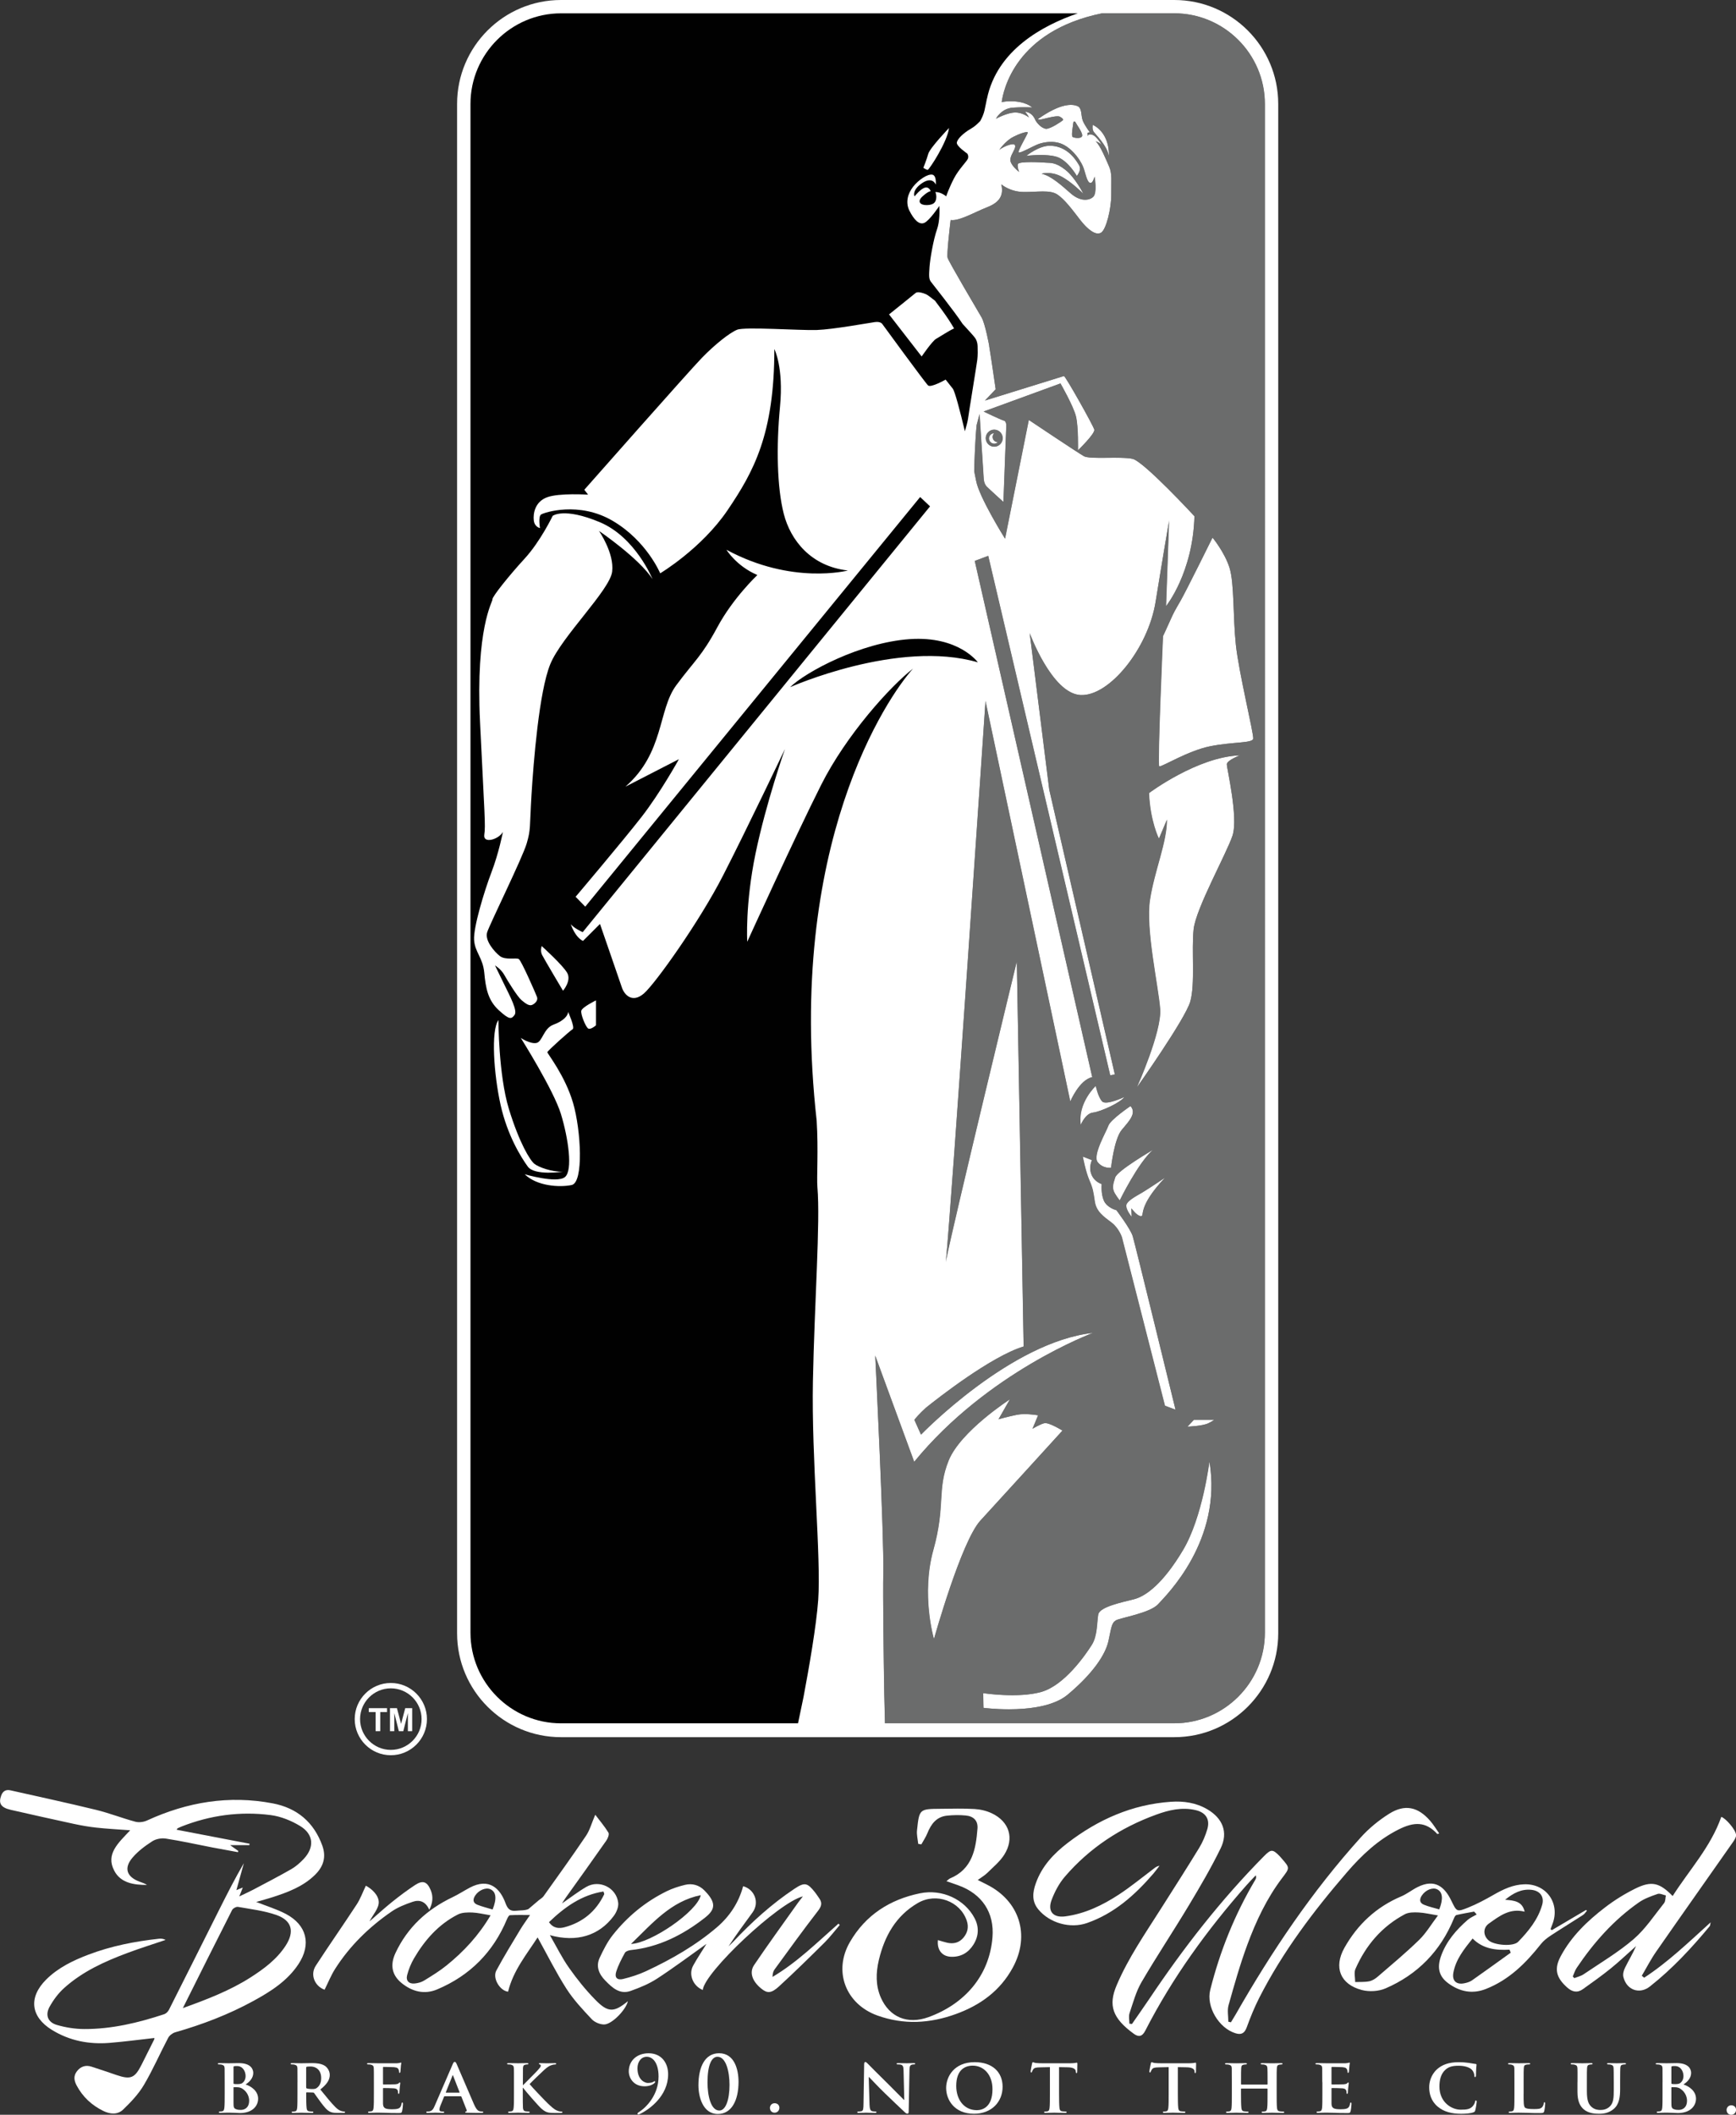 <svg viewBox="0 0 531.64 647.46" xmlns="http://www.w3.org/2000/svg" data-name="Layer 2" id="Layer_2">
  <rect x="0" y="0" width="531.64" height="647.46" fill="#333333" stroke="none"/>
  <defs>
    <style>
      .cls-1 {
        fill-rule: evenodd;
      }

      .cls-1, .cls-2, .cls-3, .cls-4 {
        stroke-width: 0px;
      }

      .cls-1, .cls-3 {
        fill: #fff;
      }

      .cls-2 {
        fill: #6b6c6c;
      }

      .cls-4 {
        fill: #010101;
      }
    </style>
  </defs>
  <g data-name="Layer 1" id="Layer_1-2">
    <g>
      <g>
        <path d="M78.46,582.31c3.15,1.25,6.24,2.18,9.05,3.65,6.47,3.4,7.9,9.34,3.87,15.42-3.42,5.15-8.51,8.36-13.78,11.24-7.59,4.15-15.63,7.22-23.95,9.6-.82.24-1.75.95-2.15,1.7-2.53,4.79-4.68,9.78-7.43,14.42-1.66,2.81-4.02,5.28-6.39,7.56-1.66,1.59-3.96,1.42-6.03.4-3.56-1.74-6.33-4.31-8.2-7.84-.8-1.52-.99-2.95.16-4.38,1.16-1.45,2.66-1.9,4.39-1.35,2.58.81,5.13,1.72,7.7,2.58,4.31,1.46,5.57.94,7.62-3.11,1.32-2.61,2.62-5.22,3.92-7.83.06-.12.03-.27.03-.41-4.58.51-9.15,1.13-13.74,1.5-6.26.5-12.22-.64-17.63-3.97-6.53-4.02-7.22-9.97-1.78-15.4,3.66-3.65,8.21-5.84,12.97-7.65,6.97-2.65,14.22-4.06,21.6-4.87.65-.07,1.32,0,2.03.36-3.88,1.32-7.79,2.54-11.62,3.97-7.04,2.62-13.87,5.71-19.51,10.81-1.76,1.59-3.25,3.61-4.4,5.68-1.41,2.54-.56,4.77,2.24,5.58,2.69.79,5.58,1.24,8.38,1.25,8.41.03,16.52-1.92,24.47-4.54.58-.19,1.17-.79,1.46-1.36,5.27-10.42,10.48-20.87,15.72-31.3,2.3-4.57,4.62-9.12,7.22-13.58-.74,2.66-1.48,5.33-2.29,8.25.77-.32,1.27-.52,1.97-.8-.34.84-.62,1.54-1.09,2.73,1.67-.8,2.99-1.39,4.26-2.06,3.9-2.06,7.82-4.09,11.65-6.28,1.4-.8,2.67-1.92,3.79-3.1,3.36-3.53,3.13-7.56-1.03-10.1-2.72-1.66-5.95-2.97-9.09-3.37-9.33-1.19-18.47.05-27.26,3.51-.4.16-.79.33-1.17.52-.11.05-.16.22-.33.46,7.49,1.44,14.91,2.86,22.34,4.29-.02.14-.04.28-.06.42h-5.91c1.11.79,1.82,1.29,2.53,1.8-.04.12-.09.24-.13.36-2.61-.48-5.22-.94-7.82-1.44-4.75-.92-9.49-1.98-14.27-2.72-1.33-.21-3.04.11-4.15.83-2.19,1.41-4.37,3.03-6.04,5-2.74,3.21-1.8,5.91,2.2,7.38.76.28,1.54.52,2.24.98-4,.02-8.08-.57-10.05-4.38-2.65-5.1,1.24-8.45,4.9-12.35-3.88-.29-7.16-.46-10.42-.82-2.33-.25-4.65-.67-6.93-1.16-6.4-1.38-12.79-2.82-19.18-4.27-3.07-.69-3.88-1.98-2.97-4.41.52-1.39,1.48-1.87,2.84-1.57,8.75,1.97,17.52,3.86,26.23,5.98,4.05.99,7.96,2.54,11.98,3.62,1.1.3,2.55.12,3.6-.37,12.32-5.66,25.14-7.8,38.52-5.24,7.37,1.41,12.57,5.72,15.17,12.96,1.27,3.54.29,6.44-2.26,8.94-3.62,3.55-8.23,5.28-12.92,6.8-1.66.54-3.35.98-5.05,1.47ZM56,614.81c7.51-2.71,14.39-5.36,20.66-9.35,4.16-2.66,8.11-5.58,10.84-9.8,2.75-4.26,1.92-7.66-2.81-9.34-3.76-1.33-7.83-1.79-11.79-2.5-.55-.1-1.56.45-1.82.96-4.99,9.81-9.9,19.67-15.08,30.03Z" class="cls-1"></path>
        <path d="M346.64,619.7c1.77-2.57,3.58-5.11,5.32-7.7,10.45-15.6,21.94-30.37,35.16-43.74,2.13-2.15,2.63-2.16,4.79.05.2.21.37.43.56.64,2.6,2.97,2.54,2.92.16,6.06-4.69,6.19-7.97,13.17-10.64,20.39-2.24,6.05-4,12.3-5.75,18.52-.44,1.57-.07,3.37-.07,5.06.27.06.54.11.8.17.49-.81.99-1.6,1.46-2.42,11.02-19.29,23.37-37.64,38.28-54.16,2.49-2.77,5.49-5.23,8.64-7.22,4.85-3.07,8.87-2.21,12.66,2.15,1.01,1.16,1.8,2.51,2.74,3.83-.38.12-.54.21-.57.18-3.58-3.89-7.15-3.75-11.83-1.41-6.28,3.14-11.33,7.88-15.86,13.14-10.26,11.89-19.7,24.38-26.86,38.44-1.48,2.91-2.71,5.96-3.83,9.03-.66,1.82-1.66,2.34-3.4,1.81-5.14-1.55-9.06-8.16-7.77-13.28,2.98-11.88,7.52-23.13,13.78-33.68.21-.34.38-.71.17-1.41-.98,1.04-1.99,2.06-2.93,3.13-12,13.62-22.61,28.23-30.91,44.43-.95,1.85-2.03,2.04-3.53.95-6.57-4.79-7.85-8.72-5.24-14.85,3.56-8.38,8.73-15.81,13.57-23.45,3.93-6.19,7.89-12.36,11.71-18.62,1.06-1.74,1.89-3.7,2.47-5.66.92-3.07-.45-5.15-3.53-5.88-4.21-1-8.25-.03-12.14,1.39-10.9,3.97-20.38,10.17-27.96,19-1.76,2.05-3.11,4.62-4.06,7.16-1.28,3.43.51,5.46,4.17,4.98,6.06-.8,11.46-3.42,16.49-6.71,3.68-2.42,7.1-5.24,10.62-7.89.49-.37.95-.78,1.78-.88-.62.8-1.22,1.61-1.87,2.38-5.65,6.55-11.97,12.21-20.32,15.13-5.16,1.8-11.43.03-14.91-4.16-2.11-2.54-1.75-5.3-.75-8.08,1.84-5.16,5.44-8.99,9.67-12.24,9.35-7.18,19.77-11.82,31.66-12.64,3.89-.27,7.68.27,11.13,2.28,4.73,2.75,6.51,7.07,4.12,11.96-2.89,5.93-6.25,11.65-9.65,17.32-4.76,7.94-9.9,15.65-14.57,23.63-1.7,2.9-2.59,6.29-3.68,9.52-.33.97-.05,2.14-.05,3.22.26.04.52.08.78.11Z" class="cls-1"></path>
        <path d="M182.29,555.61c1.34,1.77,2.85,3.53,4.04,5.48.31.5-.18,1.76-.65,2.43-4.08,5.84-8.24,11.62-12.38,17.42-.36.5-.68,1.02-1.21,1.83,2.7-1.85,4.98-3.63,7.46-5.07,4.01-2.33,9.25.24,9.77,4.87.15,1.3-.55,2.95-1.38,4.05-4.51,6.03-11.31,8.12-19.54,5.86,2.08,3.61,3.73,6.98,5.87,10.01,2.41,3.42,5.06,6.72,7.98,9.71,3.96,4.06,5.76,3.99,10.03.5-.53,2.57-4.9,7.13-7.29,7.12-1.28,0-2.91-.69-3.78-1.62-2.76-2.95-5.58-5.94-7.74-9.32-3.21-5.02-5.87-10.38-8.83-15.72-3.34,5.19-7.48,10.15-9.04,16.62-2.45-.23-4.87-4.1-3.6-6.47,2.28-4.26,4.83-8.38,7.32-12.53.88-1.47,1.9-2.84,3-4.47-2.15,0-4.16-.06-6.15.06-.33.02-.71.74-.91,1.21-4.2,10.09-11.36,17.29-21.39,21.51-3.86,1.62-7.57.71-10.82-1.9-2.94-2.36-3.7-5.45-1.95-9.22,3.67-7.87,9.7-13.4,17.48-17.11,1.78-.85,3.45-1.94,5.2-2.88,6.06-3.26,9.42.31,11.02,4.67.65,1.76,1.38,2.57,3.28,2.35,1.33-.15,2.69-.03,3.75-.52,1.07-.9,2.12-1.81,3.19-2.71.48-.4,1.08-.71,1.43-1.2,4.38-6.15,8.8-12.27,13.02-18.53,1.18-1.75,1.74-3.92,2.82-6.43ZM150.23,586.4c-2.1-.34-3.85-.79-5.6-.86-1.48-.05-3.17-.03-4.43.62-5.89,3-10.11,7.79-13.41,13.42-.92,1.57-1.63,3.33-2.1,5.1-.47,1.75.55,2.79,2.35,2.59.97-.11,2-.37,2.82-.88,2.36-1.45,4.75-2.91,6.89-4.64,5.29-4.27,9.87-9.2,13.48-15.34ZM168.12,588.49c1.35,1.98,3.17,1.99,4.78,1.56,5.56-1.49,9.65-4.87,12.14-10.11.05-.09-.07-.26-.23-.83-6.7,1.05-11.85,4.75-16.68,9.38ZM150.86,584.61c1.35-3.34,1.07-5.38-.66-6.18-1.41-.66-3.62.27-4.7,1.96-.75,1.17-.69,2.22.67,2.77,1.48.59,3.05.96,4.68,1.46Z" class="cls-1"></path>
        <path d="M287.22,593.99c.96.27,1.88.59,2.83.8,1.96.44,3.7.02,5.02-1.57,1.27-1.53,1.65-3.24.99-5.19-2.02-5.95-9.29-8.69-14.97-5.4-6.71,3.89-10.21,10.12-11.95,17.47-.92,3.89-1.01,7.82.63,11.54,2.61,5.87,8.06,8.31,14.62,5.92,10.85-3.96,18.58-12.47,19.55-24.41.62-7.59-3.2-13.26-10.33-15.88-1.17-.43-2.35-.83-3.77-1.32.54-.42.78-.7,1.08-.83,6.87-2.87,7.94-8.98,8.43-15.31.18-2.34-1.17-3.74-3.59-3.97-1.9-.18-3.85-.15-5.75.05-3.24.34-4.88,2.58-6.01,5.39-.48,1.19-1.22,2.27-1.84,3.4-.32-.05-.64-.1-.96-.15-.14-1.39-.52-2.8-.37-4.17.69-6.5.74-6.52,7.19-6.57,3.49-.03,6.99-.14,10.47.07,1.79.11,3.69.56,5.31,1.34,5.31,2.55,6.89,7.66,3.75,12.64-1.33,2.11-3.38,3.78-5.18,5.56-.79.78-1.78,1.34-2.94,2.19,1.09.55,1.89.95,2.69,1.35,10.08,4.99,13.44,15.49,8.08,25.4-3.85,7.14-9.95,11.56-17.44,14.28-7.96,2.89-15.91,3.37-24.03.47-9.73-3.48-13.63-13.56-8.45-22.5,4.8-8.29,12.23-13.02,21.42-14.92,6.86-1.42,13.74,1.88,16.75,7.59,1.44,2.73,1.3,5.5-.34,8.12-1.56,2.47-3.82,3.8-6.78,3.72-2.8-.07-4.42-2.07-4.1-5.1Z" class="cls-1"></path>
        <path d="M216.38,595.13c-5.02,3.56-9.96,7.27-15.13,10.64-2.47,1.61-5.29,2.77-8.09,3.77-3.37,1.2-5.67-.97-7.81-3.17-1.94-1.99-2.94-4.34-1.69-6.99,1.14-2.43,2.37-4.9,4.03-6.98,4.48-5.65,9.97-10.17,16.46-13.36,1.77-.87,3.7-1.49,5.62-1.96,2.21-.54,4.33.06,5.92,1.67,3.81,3.85,3.39,5.9.09,8.47-6.69,5.21-14.04,8.93-22.61,9.83-.64.07-1.54.36-1.8.84-1.02,1.86-2.02,3.77-2.66,5.78-.57,1.78.29,2.67,2.13,2.22,2.4-.59,4.81-1.36,7.04-2.4,7.77-3.63,15.21-7.89,21.72-13.47,3.81-3.27,6.64-7.49,7.98-12.53,3.52.95,5.08,5,2.89,8.02-2.49,3.43-5.04,6.82-7.37,10.41.52-.51,1.05-1,1.55-1.53,5.63-5.99,11.7-11.47,18.55-16.05,3.21-2.15,4.02-1.96,6.39,1.02.44.56.82,1.16,1.23,1.74,1.03,1.4.83,2.46-.3,3.92-4.57,5.9-8.94,11.96-13.34,17.99-.42.58-.58,1.34-.6,2.25,7.54-4.47,13.71-10.58,20.18-16.3.14.13.28.26.42.39-1.54,1.79-2.97,3.7-4.64,5.36-4.6,4.56-9.22,9.1-13.99,13.47-2.4,2.19-3.62,2.13-5.45.63-2.69-2.2-3.71-4.89-2.16-7.18,4.34-6.42,8.91-12.69,13.4-19.02.45-.63.94-1.22,1.54-2-7.35,1.77-30.17,23.24-30.66,28.65-2.97-1.19-4.45-4.73-2.95-7.45,1.26-2.29,2.74-4.47,4.09-6.67ZM214.6,580.23c-9.15,1.85-14.85,8.65-21.36,14.94,6.16-.23,20.37-9.99,21.36-14.94Z" class="cls-1"></path>
        <path d="M475.24,590.95c3.49-2.06,6.98-4.12,10.47-6.18.1.07.2.15.29.22-.4.44-.73,1-1.21,1.31-3.29,2.13-6.63,4.16-9.9,6.31-1.1.72-2.19,1.57-3,2.59-4.6,5.84-9.76,10.97-16.84,13.75-4.15,1.63-7.99.85-11.51-1.73-2.84-2.08-3.53-4.71-2.23-8.35,1.6-4.49,4.62-7.98,8.15-11.06.8-.7,1.84-1.12,2.77-1.67-.26-.3-.52-.59-.78-.88-1.82.34-3.64.64-5.43,1.06-.33.08-.62.65-.78,1.06-4.09,9.97-11.11,17.16-20.94,21.4-2.12.91-5.01,1.08-7.25.49-6.62-1.74-8.68-6.94-5.34-12.9,4.02-7.16,9.75-12.52,17.4-15.76,1.75-.74,3.28-1.98,4.99-2.84,5.33-2.69,8.31-.06,10.33,4.09,1.67,3.42,1.63,3.61,5.17,2.18,2.69-1.08,5.28-2.47,7.81-3.92,2.94-1.69,5.94-3.11,9.39-3.22,6.79-.21,11.08,5.88,8.62,12.21-.2.51-.39,1.01-.58,1.52.14.1.27.21.41.31ZM440.37,586.44c-2.42-.39-4.16-.83-5.91-.91-1.41-.07-3.05-.08-4.23.54-7.03,3.74-11.96,9.51-15.13,16.75-.5,1.13-.08,2.66-.08,4.01,1.42-.06,2.88.05,4.26-.22.93-.18,1.87-.76,2.61-1.4,4.29-3.7,8.66-7.33,12.71-11.28,2.15-2.09,3.71-4.77,5.77-7.49ZM466.91,585.29c-4.55-1.17-7.74,1.35-10.97,3.65-1.8,1.28-1.77,3.62-.1,5.11,1.68,1.51,7.57,2.04,9.11.44,3.16-3.27,6.07-6.82,7.34-11.33.7-2.5-.73-4.33-3.36-4.57-3.02-.29-5.46.98-8,3.05,2.77.21,5.27.44,5.98,3.65ZM462.66,597.83c-.13-.3-.26-.61-.39-.91-4.16.23-8.12-.22-11.29-3.41-2.63,3.25-5.13,6.36-5.89,10.44-.46,2.45.86,3.74,3.28,3.27.83-.16,1.71-.41,2.39-.88,4-2.79,7.94-5.67,11.91-8.51ZM440.76,584.6c1.3-3.26,1.02-5.32-.61-6.14-1.43-.72-3.62.19-4.74,1.91-.79,1.2-.67,2.25.66,2.79,1.49.61,3.08.95,4.7,1.43Z" class="cls-1"></path>
        <path d="M503.51,605.51c7.28-4.75,13.55-10.78,20.37-16.97-.18.76-.16,1.04-.3,1.2-5.56,6.7-11.46,13.06-18.32,18.46-3.19,2.51-7.15,1.07-8.11-2.93-.21-.86.09-2,.51-2.83,1.09-2.2,2.36-4.31,3.38-6.62-2.57,2.28-5.06,4.66-7.72,6.82-2.76,2.24-5.67,4.29-8.56,6.36-1.7,1.22-3.27.88-4.82-.5-3.39-3.02-4.08-5.69-1.94-9.65,3.27-6.08,8.17-10.76,13.56-14.89,2.86-2.19,5.99-4.13,9.22-5.73,4.98-2.46,7.44-1.86,11.46,2.27,5.1-8.01,11.66-15.02,14.89-24.23,1.22.29,4.58,4.02,4.53,5.64-.02.7-.51,1.44-.94,2.06-7.84,11.19-15.74,22.35-23.54,33.57-1.63,2.34-2.93,4.9-4.39,7.36.25.21.49.42.74.62ZM481.66,605.13c.16.17.31.33.46.5.95-.38,2.01-.61,2.84-1.17,5.17-3.51,10.62-6.72,15.33-10.77,3.61-3.1,6.31-7.26,9.32-11.02.46-.57.38-1.56.56-2.35-.85-.18-1.83-.71-2.54-.46-2,.69-4.07,1.42-5.78,2.62-7.68,5.37-13.8,12.28-19,20.02-.53.79-.81,1.75-1.2,2.63Z" class="cls-1"></path>
        <path d="M131.46,584.71c-1.11-2.57-2.98-3.16-5.05-2.46-2.26.77-4.58,1.67-6.53,3.02-6.85,4.73-12.76,10.47-17.25,17.53-1.27,1.99-2.15,4.23-3.23,6.38-2.99-1.07-4.51-4.55-2.7-7.34,4.1-6.32,8.44-12.49,12.56-18.8,1.12-1.72,1.82-3.71,2.78-5.71,1.81.97,3.87,2.85,3.95,4.97.08,1.93-1.79,3.93-2.83,5.96,2.29-1.98,4.54-4.05,6.91-5.95,2.27-1.82,4.61-3.58,7.04-5.18,2.38-1.56,3.7-1.06,4.79,1.56.82,1.95.66,3.88-.44,6.02Z" class="cls-1"></path>
      </g>
      <g>
        <path d="M68.81,637.48c0-3.06,0-3.63-.02-4.27-.05-.69-.24-.9-.9-1.09-.16-.05-.52-.07-.83-.07-.21,0-.36-.07-.36-.21s.17-.19.48-.19c1.09,0,2.42.05,2.82.05,1.04,0,2.42-.05,3.13-.05,3.77,0,4.43,1.94,4.43,3.01,0,1.56-1.16,2.77-2.35,3.53,1.71.55,3.84,1.99,3.84,4.36,0,2.16-1.71,4.39-5.55,4.39-.24,0-.95-.02-1.66-.07-.71-.02-1.45-.05-1.78-.05-.24,0-.69.02-1.18.02-.5.02-1.02.05-1.45.05-.26,0-.4-.07-.4-.22,0-.09.07-.21.33-.21.31,0,.54-.02.73-.07.43-.09.54-.47.62-1.07.1-.85.1-2.44.1-4.29v-3.56ZM71.51,637.81c0,.17.07.19.14.21.19.05.5.07.97.07.69,0,1.28-.07,1.64-.36.54-.43.95-1.16.95-2.14,0-1.35-.81-3.04-2.61-3.04-.29,0-.69,0-.9.05-.14.02-.19.12-.19.33v4.86ZM71.51,643.75c0,1.33.07,1.73.74,1.99.54.22,1.02.24,1.49.24,1.12,0,2.56-.62,2.56-2.85,0-.93-.4-2.52-1.97-3.58-.43-.31-1-.52-1.8-.52h-.9c-.07,0-.12.02-.12.14v4.58Z" class="cls-3"></path>
        <path d="M91.11,637.48c0-3.06,0-3.63-.02-4.27-.05-.69-.24-.9-.9-1.09-.16-.05-.52-.07-.83-.07-.21,0-.36-.07-.36-.21s.16-.19.47-.19c1.09,0,2.42.05,2.84.05.71,0,2.61-.05,3.25-.05,1.33,0,2.84.12,3.96.85.59.4,1.47,1.42,1.47,2.77,0,1.5-.85,2.82-2.89,4.46,1.85,2.27,3.32,4.1,4.58,5.36,1.16,1.16,1.9,1.25,2.23,1.33.21.05.33.05.5.05s.26.12.26.21c0,.17-.14.22-.4.22h-1.99c-1.16,0-1.73-.12-2.28-.4-.9-.45-1.68-1.4-2.85-2.96-.83-1.09-1.71-2.44-1.97-2.75-.12-.12-.24-.14-.38-.14l-1.87-.05c-.09,0-.16.05-.16.16v.29c0,1.87.02,3.44.12,4.29.07.59.17.97.8,1.07.31.05.76.07,1.02.07.17,0,.26.12.26.21,0,.15-.16.22-.43.22-1.21,0-2.94-.07-3.25-.07-.4,0-1.73.07-2.56.07-.26,0-.4-.07-.4-.22,0-.09.07-.21.33-.21.31,0,.54-.02.73-.07.43-.09.55-.47.62-1.07.09-.85.09-2.44.09-4.29v-3.56ZM93.76,639.05c0,.21.05.28.19.35.45.14,1.07.19,1.59.19.83,0,1.12-.07,1.47-.33.64-.45,1.35-1.33,1.35-2.99,0-2.85-1.94-3.58-3.18-3.58-.52,0-1.02.02-1.23.07-.14.05-.19.12-.19.28v6Z" class="cls-3"></path>
        <path d="M114.5,637.48c0-3.06,0-3.63-.03-4.27-.05-.69-.24-.9-.9-1.09-.17-.05-.52-.07-.83-.07-.21,0-.35-.07-.35-.21s.16-.19.47-.19c1.09,0,2.42.05,3.01.05.66,0,5.29.02,5.69,0,.38-.02.71-.09.87-.12.12-.02.24-.09.33-.09.12,0,.14.09.14.19,0,.14-.12.38-.16,1.3-.03.21-.08,1.09-.12,1.33-.02.1-.07.33-.24.33-.14,0-.16-.1-.16-.26,0-.14-.03-.5-.14-.74-.17-.35-.33-.64-1.38-.74-.36-.05-2.85-.09-3.27-.09-.09,0-.14.07-.14.19v4.98c0,.12.03.21.14.21.48,0,3.18,0,3.65-.05.5-.05.79-.12,1-.31.16-.14.23-.26.33-.26s.17.1.17.21-.05.45-.17,1.47c-.05.4-.1,1.21-.1,1.35,0,.17-.02.45-.21.45-.14,0-.19-.07-.19-.16-.02-.21-.02-.47-.07-.74-.12-.4-.38-.71-1.16-.78-.38-.05-2.75-.09-3.27-.09-.1,0-.12.09-.12.21v1.61c0,.69-.02,2.39,0,2.99.05,1.38.69,1.69,2.82,1.69.55,0,1.42-.02,1.97-.26.52-.24.76-.67.9-1.5.05-.21.1-.31.24-.31.17,0,.19.26.19.48,0,.45-.17,1.83-.29,2.23-.14.52-.33.52-1.11.52-1.57,0-2.82-.02-3.84-.07-1.02-.02-1.8-.05-2.42-.05-.24,0-.69.02-1.19.02-.5.02-1.02.05-1.45.05-.26,0-.4-.07-.4-.22,0-.09.07-.21.33-.21.31,0,.54-.02.74-.07.43-.09.55-.47.62-1.07.1-.85.1-2.44.1-4.29v-3.56Z" class="cls-3"></path>
        <path d="M136.18,641.8c-.12,0-.15.02-.19.14l-1.11,2.73c-.21.5-.31,1-.31,1.23,0,.35.19.57.83.57h.31c.26,0,.31.1.31.21,0,.17-.12.22-.33.22-.69,0-1.66-.07-2.33-.07-.21,0-1.33.07-2.42.07-.26,0-.38-.05-.38-.22,0-.12.07-.21.24-.21.19,0,.43-.02.61-.02.95-.14,1.31-.76,1.74-1.78l5.45-12.59c.24-.57.4-.81.62-.81.31,0,.4.19.62.64.5,1.11,3.99,9.27,5.31,12.33.8,1.82,1.4,2.09,1.78,2.16.31.05.55.07.78.07.19,0,.28.07.28.21,0,.17-.12.22-.9.22-.73,0-2.25,0-4.01-.05-.38-.02-.62-.02-.62-.17,0-.12.05-.19.26-.21.14-.02.28-.21.19-.45l-1.61-4.08c-.05-.12-.12-.14-.21-.14h-4.91ZM140.64,640.69c.1,0,.12-.05.1-.12l-1.97-5.05c-.02-.07-.05-.19-.09-.19-.07,0-.1.12-.12.19l-2.02,5.03c-.05.1,0,.14.07.14h4.03Z" class="cls-3"></path>
        <path d="M160.11,638.38h.1c.71-.76,3.75-3.74,4.36-4.43.59-.66,1.04-1.14,1.04-1.49,0-.22-.1-.36-.29-.4-.19-.05-.28-.09-.28-.21,0-.15.12-.19.33-.19.45,0,1.59.05,2.16.05.64,0,1.81-.05,2.44-.05.21,0,.36.05.36.19s-.12.21-.31.21c-.31,0-.83.1-1.21.24-.66.24-1.33.66-2.21,1.49-.67.62-3.77,3.56-4.41,4.29.74.95,4.84,5.22,5.64,5.98.93.83,1.73,1.71,2.85,2.16.62.26,1.04.26,1.28.26.16,0,.28.1.28.21,0,.15-.12.22-.5.22h-1.83c-.62,0-.99,0-1.44-.05-1.12-.1-1.81-.52-2.7-1.31-.9-.78-4.91-5.43-5.36-6.05l-.21-.29h-.1v1.83c0,1.85,0,3.44.05,4.32.05.57.24.95.76,1.04.28.05.76.07,1.02.07.17,0,.29.12.29.21,0,.15-.17.22-.4.22-1.16,0-2.66-.07-3.18-.07-.48,0-1.8.07-2.63.07-.26,0-.4-.07-.4-.22,0-.09.07-.21.33-.21.31,0,.55-.02.74-.07.43-.09.54-.47.62-1.07.1-.85.1-2.44.1-4.29v-3.56c0-3.06,0-3.63-.03-4.27-.05-.69-.24-.9-.9-1.09-.16-.05-.52-.07-.83-.07-.21,0-.35-.07-.35-.21s.16-.19.47-.19c1.09,0,2.42.05,2.92.05s1.99-.05,2.68-.05c.31,0,.45.05.45.19s-.12.21-.28.21c-.22,0-.34.02-.6.07-.57.09-.73.38-.78,1.09-.02.64-.02,1.21-.02,4.27v.9Z" class="cls-3"></path>
        <path d="M204.61,635.09c0,6.64-5.81,10.82-8.75,12.19-.12.07-.24.1-.43.1-.09,0-.21-.12-.21-.23,0-.17.17-.31.29-.41,2.47-1.49,6.17-5.39,6.17-10.98,0-4.2-1.78-6.05-3.61-6.05-1.71,0-2.85,1.52-2.85,3.53,0,3.63,2.35,4.49,3.15,4.49s1.31-.15,1.61-.29c.26-.14.38-.26.48-.26s.19.1.19.22c0,.07-.07.21-.12.26-.69.73-1.92,1.09-3.13,1.09-3.41,0-4.84-2.59-4.84-4.58,0-3.2,2.42-5.53,6.07-5.53,3.86,0,5.98,2.85,5.98,6.45Z" class="cls-3"></path>
        <path d="M219.84,647.23c-4.67,0-5.95-5.41-5.95-8.78,0-5.53,1.94-9.82,6.33-9.82,4.7,0,5.95,4.98,5.95,8.76,0,5.88-2.25,9.84-6.33,9.84ZM219.73,629.71c-1.78,0-3.06,2.44-3.06,7.85,0,4.1,1.02,8.61,3.63,8.61,1.92,0,3.11-3.25,3.11-7.85,0-4.1-1.09-8.61-3.68-8.61Z" class="cls-3"></path>
        <path d="M235.78,645.38c0-.59.43-1.45,1.45-1.45.81,0,1.45.55,1.45,1.38s-.57,1.52-1.47,1.52c-.99,0-1.42-.78-1.42-1.45Z" class="cls-3"></path>
        <path d="M528.75,646.01c0-.59.43-1.44,1.45-1.44.81,0,1.45.55,1.45,1.38s-.57,1.52-1.47,1.52c-.99,0-1.42-.78-1.42-1.45Z" class="cls-3"></path>
        <path d="M266.27,644.15c.05,1.57.31,2.04.71,2.18.35.12.76.14,1.09.14.24,0,.35.1.35.21,0,.17-.19.22-.47.22-1.35,0-2.32-.07-2.7-.07-.19,0-1.18.07-2.25.07-.28,0-.47-.02-.47-.22,0-.12.14-.21.33-.21.28,0,.66-.02.95-.09.55-.15.62-.69.64-2.44l.19-11.95c0-.41.14-.69.35-.69.26,0,.55.31.9.66.26.26,3.39,3.46,6.43,6.42,1.42,1.4,4.2,4.25,4.51,4.53h.1l-.22-8.97c-.02-1.23-.21-1.59-.71-1.77-.31-.12-.8-.12-1.09-.12-.26,0-.33-.09-.33-.21,0-.17.21-.19.52-.19,1.09,0,2.21.05,2.66.05.24,0,1.02-.05,2.04-.05.28,0,.47.02.47.19,0,.12-.12.21-.35.21-.21,0-.38,0-.64.07-.57.16-.74.52-.76,1.66l-.24,12.71c0,.45-.17.64-.33.64-.36,0-.64-.22-.85-.43-1.31-1.21-3.92-3.7-6.1-5.81-2.28-2.18-4.48-4.63-4.89-4.98h-.07l.24,8.23Z" class="cls-3"></path>
        <path d="M289.75,639.26c0-3.44,2.42-7.9,8.75-7.9,5.27,0,8.54,2.92,8.54,7.54s-3.37,8.26-8.75,8.26c-6.07,0-8.54-4.32-8.54-7.9ZM303.94,639.64c0-4.46-2.68-7.21-6.05-7.21-2.32,0-5.05,1.23-5.05,6.21,0,4.15,2.37,7.42,6.31,7.42,1.47,0,4.79-.69,4.79-6.42Z" class="cls-3"></path>
        <path d="M321.54,632.88l-3.11.07c-1.21.02-1.71.17-2.02.62-.21.29-.31.55-.35.69-.05.17-.1.26-.24.26s-.19-.12-.19-.33c0-.33.4-2.28.45-2.44.05-.26.12-.38.24-.38.17,0,.38.16.9.24.62.07,1.4.09,2.09.09h8.47c.66,0,1.11-.05,1.42-.09.33-.05.5-.1.57-.1.14,0,.17.12.17.43,0,.43-.05,1.92-.05,2.44-.02.21-.07.33-.19.33-.17,0-.21-.1-.24-.4l-.02-.22c-.05-.52-.59-1.14-2.47-1.16l-2.64-.05v8.16c0,1.85.03,3.44.12,4.32.07.57.19.95.81,1.04.29.05.76.07,1.07.07.24,0,.33.12.33.21,0,.15-.17.22-.4.22-1.38,0-2.78-.07-3.37-.07-.48,0-1.9.07-2.73.07-.26,0-.41-.07-.41-.22,0-.09.07-.21.33-.21.31,0,.57-.02.73-.07.43-.09.55-.47.62-1.07.1-.85.1-2.44.1-4.29v-8.16Z" class="cls-3"></path>
        <path d="M357.9,632.88l-3.11.07c-1.21.02-1.71.17-2.01.62-.21.29-.31.55-.36.69-.05.17-.09.26-.24.26s-.19-.12-.19-.33c0-.33.4-2.28.45-2.44.05-.26.12-.38.24-.38.17,0,.38.16.9.24.62.07,1.4.09,2.09.09h8.47c.66,0,1.12-.05,1.42-.09.33-.05.5-.1.57-.1.14,0,.17.12.17.43,0,.43-.05,1.92-.05,2.44-.02.21-.07.33-.19.33-.16,0-.21-.1-.23-.4l-.02-.22c-.05-.52-.59-1.14-2.47-1.16l-2.63-.05v8.16c0,1.85.02,3.44.12,4.32.07.57.19.95.8,1.04.29.05.76.07,1.07.07.24,0,.33.12.33.21,0,.15-.17.22-.41.22-1.37,0-2.77-.07-3.37-.07-.47,0-1.9.07-2.73.07-.26,0-.4-.07-.4-.22,0-.09.07-.21.33-.21.31,0,.57-.02.73-.07.43-.09.55-.47.62-1.07.1-.85.1-2.44.1-4.29v-8.16Z" class="cls-3"></path>
        <path d="M388.07,638.22s.12-.02.12-.14v-.43c0-3.06-.02-3.79-.05-4.43-.05-.69-.24-.9-.9-1.09-.17-.05-.53-.07-.81-.07-.24,0-.36-.07-.36-.21s.15-.19.45-.19c1.11,0,2.59.05,3.13.05.5,0,1.87-.05,2.68-.05.31,0,.45.05.45.19s-.14.21-.38.21c-.17,0-.36.02-.62.07-.54.09-.71.38-.76,1.09-.05.64-.05,1.21-.05,4.27v3.56c0,1.85,0,3.44.1,4.32.07.57.19.95.83,1.04.28.05.73.07,1.07.07.21,0,.33.12.33.21,0,.15-.17.22-.43.22-1.35,0-2.73-.07-3.3-.07-.47,0-1.95.07-2.75.07-.29,0-.45-.07-.45-.22,0-.09.1-.21.33-.21.33,0,.57-.02.76-.07.43-.09.55-.47.62-1.07.1-.85.1-2.39.1-4.24v-1.54c0-.07-.07-.12-.12-.12h-7.87c-.07,0-.14.02-.14.12v1.54c0,1.85.02,3.39.12,4.27.07.57.19.95.8,1.04.29.05.76.07,1.07.07.24,0,.33.12.33.21,0,.15-.17.22-.43.22-1.35,0-2.8-.07-3.39-.07-.47,0-1.85.07-2.68.07-.26,0-.4-.07-.4-.22,0-.09.07-.21.33-.21.31,0,.55-.02.74-.07.43-.09.55-.47.62-1.07.09-.85.09-2.44.09-4.29v-3.56c0-3.06,0-3.63-.02-4.27-.05-.69-.24-.9-.9-1.09-.17-.05-.52-.07-.83-.07-.21,0-.35-.07-.35-.21s.16-.19.45-.19c1.12,0,2.49.05,3.06.05.5,0,1.94-.05,2.77-.05.29,0,.43.05.43.19s-.12.21-.38.21c-.16,0-.35.02-.59.07-.57.09-.74.38-.78,1.09-.05.64-.05,1.37-.05,4.43v.43c0,.12.07.14.14.14h7.87Z" class="cls-3"></path>
        <path d="M404.94,637.48c0-3.06,0-3.63-.02-4.27-.05-.69-.24-.9-.9-1.09-.16-.05-.52-.07-.83-.07-.21,0-.35-.07-.35-.21s.17-.19.47-.19c1.09,0,2.42.05,3.01.05.67,0,5.29.02,5.7,0,.38-.02.71-.09.88-.12.12-.02.23-.09.33-.09.12,0,.15.09.15.19,0,.14-.12.38-.17,1.3-.02.21-.07,1.09-.12,1.33-.02.1-.07.33-.24.33-.14,0-.17-.1-.17-.26,0-.14-.02-.5-.14-.74-.17-.35-.33-.64-1.37-.74-.36-.05-2.85-.09-3.27-.09-.1,0-.14.07-.14.19v4.98c0,.12.02.21.14.21.47,0,3.18,0,3.65-.05.5-.05.78-.12,1-.31.17-.14.24-.26.33-.26s.17.1.17.21-.05.45-.17,1.47c-.05.4-.09,1.21-.09,1.35,0,.17-.03.45-.22.45-.14,0-.19-.07-.19-.16-.02-.21-.02-.47-.07-.74-.12-.4-.38-.71-1.16-.78-.38-.05-2.75-.09-3.27-.09-.1,0-.12.09-.12.21v1.61c0,.69-.02,2.39,0,2.99.05,1.38.69,1.69,2.82,1.69.54,0,1.42-.02,1.97-.26.52-.24.76-.67.9-1.5.05-.21.1-.31.24-.31.17,0,.19.26.19.48,0,.45-.16,1.83-.28,2.23-.15.52-.33.52-1.12.52-1.56,0-2.82-.02-3.84-.07-1.02-.02-1.8-.05-2.42-.05-.24,0-.69.02-1.18.02-.5.02-1.02.05-1.45.05-.26,0-.4-.07-.4-.22,0-.09.07-.21.33-.21.31,0,.55-.02.74-.07.43-.09.54-.47.62-1.07.09-.85.09-2.44.09-4.29v-3.56Z" class="cls-3"></path>
        <path d="M440.29,644.98c-2.06-1.73-2.61-4.01-2.61-5.95,0-1.38.45-3.75,2.44-5.53,1.52-1.33,3.51-2.13,6.62-2.13,1.31,0,2.09.1,3.04.21.78.12,1.47.26,2.09.33.24.02.31.12.31.24,0,.16-.05.4-.1,1.11-.05.66-.05,1.78-.07,2.18-.02.28-.1.5-.28.5-.16,0-.21-.17-.21-.42-.03-.64-.29-1.35-.81-1.88-.71-.69-2.11-1.18-4.03-1.18s-2.99.33-3.94,1.14c-1.54,1.33-1.92,3.27-1.92,5.24,0,4.79,3.7,7.07,6.5,7.07,1.85,0,2.87-.14,3.7-1.07.35-.4.64-.97.71-1.35.05-.31.09-.4.26-.4.14,0,.24.19.24.36,0,.24-.24,1.99-.45,2.68-.09.36-.19.45-.54.59-.83.33-2.42.45-3.77.45-2.85,0-5.27-.59-7.16-2.18Z" class="cls-3"></path>
        <path d="M466.59,641.04c0,2.59,0,3.87.45,4.25.36.31,1.16.43,2.78.43,1.12,0,1.92-.02,2.44-.57.26-.26.47-.83.52-1.21.02-.19.07-.31.24-.31.14,0,.19.21.19.45s-.14,1.73-.31,2.32c-.15.45-.24.55-1.33.55-1.49,0-2.7-.02-3.75-.07-1.04-.02-1.92-.05-2.77-.05-.24,0-.69.02-1.18.02-.5.02-1.02.05-1.45.05-.26,0-.4-.07-.4-.22,0-.09.07-.21.33-.21.31,0,.54-.02.73-.07.43-.09.54-.47.62-1.07.09-.85.09-2.44.09-4.29v-3.56c0-3.06,0-3.63-.02-4.27-.05-.69-.24-.9-.9-1.09-.16-.05-.43-.07-.69-.07-.24,0-.35-.07-.35-.21s.14-.19.45-.19c.97,0,2.3.05,2.87.05.5,0,2.21-.05,3.02-.05.31,0,.45.05.45.19s-.12.21-.38.21c-.24,0-.57.02-.81.07-.57.09-.74.38-.78,1.09-.05.64-.05,1.21-.05,4.27v3.56Z" class="cls-3"></path>
        <path d="M483.1,637.48c0-3.06.02-3.63-.02-4.27-.05-.71-.24-.9-.9-1.09-.17-.05-.52-.07-.81-.07-.24,0-.36-.07-.36-.21s.14-.19.45-.19c1.11,0,2.51.05,3.13.05.52,0,1.92-.05,2.68-.05.31,0,.45.05.45.19s-.12.21-.33.21c-.24,0-.35.02-.61.07-.55.09-.71.38-.76,1.09-.05.64-.05,1.21-.05,4.27v2.82c0,2.94.57,4.08,1.59,4.89.92.74,1.92.81,2.63.81.9,0,1.97-.26,2.8-1.07,1.16-1.09,1.21-2.85,1.21-4.91v-2.54c0-3.06-.03-3.63-.05-4.27-.05-.69-.21-.9-.88-1.09-.17-.05-.52-.07-.76-.07s-.36-.07-.36-.21.14-.19.43-.19c1.06,0,2.46.05,2.49.05.24,0,1.64-.05,2.44-.05.29,0,.43.05.43.19s-.12.21-.36.21-.36.02-.62.07c-.57.09-.71.38-.76,1.09-.02.64-.05,1.21-.05,4.27v2.16c0,2.25-.24,4.63-1.99,6.07-1.47,1.23-3.06,1.45-4.41,1.45-1.09,0-3.25-.05-4.77-1.38-1.07-.93-1.9-2.42-1.9-5.34v-2.97Z" class="cls-3"></path>
        <path d="M509.15,637.48c0-3.06,0-3.63-.02-4.27-.05-.69-.23-.9-.9-1.09-.17-.05-.52-.07-.83-.07-.21,0-.36-.07-.36-.21s.16-.19.47-.19c1.09,0,2.42.05,2.82.05,1.04,0,2.42-.05,3.13-.05,3.77,0,4.44,1.94,4.44,3.01,0,1.56-1.16,2.77-2.35,3.53,1.7.55,3.84,1.99,3.84,4.36,0,2.16-1.71,4.39-5.55,4.39-.24,0-.95-.02-1.66-.07-.71-.02-1.45-.05-1.78-.05-.24,0-.69.02-1.19.02-.5.02-1.02.05-1.44.05-.26,0-.4-.07-.4-.22,0-.09.07-.21.33-.21.31,0,.54-.02.73-.07.43-.09.55-.47.62-1.07.09-.85.09-2.44.09-4.29v-3.56ZM511.85,637.81c0,.17.07.19.14.21.19.05.5.07.97.07.69,0,1.28-.07,1.64-.36.54-.43.95-1.16.95-2.14,0-1.35-.81-3.04-2.61-3.04-.29,0-.69,0-.9.05-.14.02-.19.12-.19.33v4.86ZM511.85,643.75c0,1.33.07,1.73.74,1.99.54.22,1.02.24,1.49.24,1.12,0,2.56-.62,2.56-2.85,0-.93-.41-2.52-1.97-3.58-.43-.31-1-.52-1.8-.52h-.9c-.07,0-.12.02-.12.14v4.58Z" class="cls-3"></path>
      </g>
      <g>
        <path d="M142.14,27.8s.92-11.38,9.12-19.07,21.25-6.28,21.25-6.28h158.5l-31.55,527.7h-133.77s-10.07-4.04-17.32-12.86c-7.25-8.81-6.18-29.26-6.18-29.26l-.06-460.24Z" class="cls-4"></path>
        <path d="M173.69,297.85c-1.39-2.43-7.8-8.2-7.8-8.2,0,0-.52,1.44.12,2.71.63,1.27,6.41,10.97,6.41,10.97,0,0,2.66-3.06,1.27-5.49ZM169.53,313.7c-3.12,1.13-3.38,5.28-5.29,5.63-1.91.35-4.76-1.56-4.76-1.56,0,0,10.05,15.94,12.3,23.3,2.25,7.36,3.72,17.33,1.21,19.32-2.51,1.99-12.3-.87-12.3-.87,3.73,3.64,10.65,4.07,14.38,3.29,3.72-.78,2.86-16.8.43-25.12-2.42-8.32-7.88-15.13-7.88-15.53s6.93-6.58,7.74-7.05c.81-.46-1.38-5.31-1.38-5.31.03,1.04-1.33,2.77-4.45,3.9ZM182.52,313.9v-7.62s-4.27,2.08-4.5,3.18c-.23,1.1,1.27,4.73,2.02,5.37.75.63,2.48-.93,2.48-.93ZM172.39,358.74c-3.38.09-7.45-1.38-8.75-2.43-1.3-1.04-4.59-6.32-7.8-16.8-3.2-10.48-3.2-27.2-3.2-27.2-2.34,3.2-1.42,16.6.66,25.96,2.08,9.35,6.26,16.05,8.34,18.91,2.08,2.86,10.74,1.56,10.74,1.56ZM359.64,0h-187.85c-17.54,0-31.81,14.27-31.81,31.81v468.25c0,17.54,14.27,31.8,31.81,31.8h187.85c17.54,0,31.81-14.27,31.81-31.8V31.81c0-17.54-14.27-31.81-31.81-31.81ZM241.94,210.41c4.79-4.68,21.57-13.69,36.64-14.73,15.07-1.04,20.88,7.1,20.88,7.1-24.43-7.1-57.52,7.62-57.52,7.62ZM302.23,30.24s-.35,1.86-.74,3.6c-.22.98-.72,2.18-1.29,3.2-.81.87-1.75,1.72-2.76,2.3-2.55,1.47-4.31,3.27-4.42,4.35-.11,1.08,3.2,3.33,3.2,3.33,0,0,.49.64.23,1.48-.26.84-2.8,3.23-4.3,6.12-1.5,2.89-2.39,5.49-2.39,5.49,0,0-1.65-1.41-3.32-1.3,0,0,.43.75.26,1.99-.18,1.24-.87,1.93-2.83,1.99-1.96.06-3.15-1.01-1.39-2.63,1.76-1.62,2.54-1.64,2.54-1.64,0,0-.49-1.44-1.79-1.07-1.3.38-3.06,2.51-3.12,2.65-.06.15-.87-1.56,1.62-3.55,2.48-1.99,4.13-1.59,4.85-.03,0,0,.29-2.83-1.1-3.06-1.39-.23-4.16,1.56-5.83,3.69-1.67,2.14-2.43,4.85-1.1,7.45,1.33,2.6,2.89,4.33,4.5,3.64,1.62-.69,4.62-5.2,4.62-5.2,0,0,0,.02,0,.04.08,1.41.15,4.65-.7,7.08-1.13,3.21-2.14,9.09-2.31,11.63-.17,2.54-.23,3.58.41,4.45.54.74,7.19,9.05,9.72,12.92,1.73,1.88,3.46,3.78,3.85,4.34.81,1.15.75,2.72.75,2.72.04.88.07,2.58-.11,3.99-.26,1.99-2.66,16.56-2.83,18-.09.74-.54,2.39-.96,3.83-1.5-6.31-3.07-12.23-3.71-13.05-1.27-1.62-2.19-2.77-2.19-2.77,0,0-4.5,2.57-5.37,1.79-.87-.78-13.95-18.71-13.95-18.71,0,0-.44-.95-2.34-.69-1.91.26-12.73,2.25-17.84,2.43-5.11.17-22-1.04-24.34-.09-2.34.95-6.84,4.54-10.77,8.58-3.93,4.04-36.04,40.42-36.04,40.42l1.16,1.5s-8.9-.58-12.59.81c-3.7,1.39-4.27,4.97-4.04,7.05.23,2.08,1.9,2.37,1.9,2.37,0,0-.61-3.55.34-4.16.95-.61,11.61-4.16,22,1.99,10.39,6.15,14.47,16.02,14.47,16.02,0,0,12.67-7.56,20.64-19.34,7.97-11.78,14.32-23.22,14.32-49.32,0,0,2.89,5.54,1.73,17.67-1.16,12.13-.92,24.72,1.16,32.8,2.08,8.08,8.32,16.05,19.63,17.33,0,0-17.1,4.5-37.19-6.35,0,0,3,4.97,9.47,7.74,0,0-7.39,6.93-12.24,15.94-4.85,9.01-6.93,10.16-12.59,17.79-5.66,7.62-3.64,20.67-15.59,31.07l16.4-8.43s-5.66,10.25-11.46,17.7c-5.8,7.45-20.18,24.43-20.18,24.43l2.95,3.03,102.56-125.42,3.03,2.86-106.37,130.36s-2.6-1.13-3.64-2.42c0,0,1.21,3.9,3.73,5.11l5.2-5.2s5.89,17.01,6.7,19.43c.81,2.43,3.29,4.85,6.76,1.85,3.46-3,16.98-21.94,24.25-36.15,7.28-14.21,18.94-38.69,18.94-38.69,0,0-5.77,16.4-9.01,31.99-3.23,15.59-2.54,27.02-2.54,27.02,0,0,14.67-32.22,22.64-48.04,7.69-15.27,21.16-30.18,28.12-35.57-7.68,8.49-38.92,53.86-29.5,138.4.56,8.93-.03,17.36.23,20.4.92,10.63-.92,35.57-1.38,59.36-.46,23.79,2.54,54.05,1.62,66.99-.56,7.82-2.8,20.7-4.49,29.66l-1.69,8.09h-72.59c-15.25,0-27.72-12.47-27.72-27.72V31.8c0-15.25,12.47-27.72,27.72-27.72h158.27c-10.85,3.72-24.75,11.3-27.82,26.16ZM286.64,103.76c.84-.44,3.98-2.53,5.54-3.2-.46-.78-.98-1.64-1.56-2.53-1.21-1.88-3.16-4.49-4.3-5.98-1.3-1.03-2.34-1.8-2.72-1.96-1.26-.52-2.64-.87-3.2-.39-.56.48-8.14,6.56-8.14,6.56l9.99,12.88s3.29-4.79,4.39-5.37ZM150.82,183.51c0,.87-5.2,8.84-3.81,37.59,1.39,28.76,1.73,31.62,1.3,34.47-.43,2.86,4.42,1.47,5.71-.87,0,0-1.24,6.41-3.49,12.3-2.25,5.89-5.6,16.98-5.34,20.79.26,3.81,2.68,5.37,3.12,10.05.43,4.68,1.12,8.4,4.42,11.43,3.29,3.03,3.9,2.77,4.85,1.47.95-1.3-1.21-5.37-3.38-9.79-2.17-4.42-2.6-5.37-2.6-5.37,0,0,1.85,1.13,2.83,2.89.98,1.76,4.01,6.67,5.28,7.74,1.27,1.07,2.37,1.87,3.29,1.44.92-.43,1.85-1.39,1.44-2.45-.4-1.07-4.79-11.12-5.57-11.58-.78-.46-4.1.4-5.78-.9-1.67-1.3-4.7-4.76-3.9-7.3.81-2.54,10.8-22.75,12.1-27.17,1.3-4.42.87-4.85,1.47-14.81.61-9.96,2.31-31.7,5.77-40.13,3.47-8.43,18.25-22.64,18.94-28.3.69-5.66-4.04-12.47-4.04-12.47,0,0,12.36,8.43,16.4,14.78,0,0-5.2-12.88-16.2-17.47-11-4.59-14.38-1.91-14.38-1.91,0,0-3.73,7.8-8.58,13.08-4.85,5.28-9.88,11.61-9.88,12.47ZM290.62,39.2s-5.83,6.06-6.35,7.91c-.52,1.85-1.5,4.27-1.5,4.27,0,0,.92.63,1.33.63s6.01-8.49,6.53-12.82Z" class="cls-3"></path>
        <path d="M310.36,41.89c-2.64,1.34-4.5,4.25-4.5,4.25.31-.69,4.42-2.69,4.94-1.73.52.95-1.13,2.56-1.38,4.29-.26,1.73,2.73,3.98,2.73,3.98,0,0-.61-1.34-.43-2.38.17-1.04,7.75-.56,8.79-.48,1.04.09,2.77-.22,5.8,2.21,3.03,2.43,5.46,7.28,5.46,7.28,0,0-3.6-3.68-6.85-5.33-3.25-1.65-5.93-.78-5.93-.78,2.9.61,6.19,3.64,8.97,6.06,2.77,2.42,5.5,2.25,6.84,1.04,1.34-1.21.43-6.28.43-6.28,0,0-.48,1.91-1.17,1.99-.69.09-1.17-.95-1.95-3.81-.78-2.86-3.46-6.37-6.37-7.88-2.9-1.52-6.5-.74-8.14-.04-1.65.69-5.28,2.77-5.63,2.38-.34-.39,2.81-5.67,2.81-6.06s-1.78-.04-4.42,1.3ZM321.8,44.63c3.52.14,6.5,2.11,8.75,6.12,0,0,.21.35.15,1.18-.06.84-.9,1.93-.9,1.93,0,0-2.74-4.77-6.12-5.83-3.38-1.07-9.33-.32-9.33-.32,0,0,3.92-3.23,7.45-3.09ZM331.44,41.61c.2-.95-1.76-3.55-2.11-4.27,0,0-.55-.55-.64.32-.09.87-.69,3.95-.2,4.27.49.32,2.74.63,2.94-.32ZM359.65,4.08h-22.18c-26.57,5.44-30.25,23.67-30.71,27.19.79-.17,1.72-.27,2.84-.27,4.63,0,6.5,1.91,6.5,1.91,0,0-2.45-.2-5.98.06-3.52.26-5.14,3.41-5.14,3.41,0,0,3.49-1.9,5.89-1.93,2.4-.03,4.25,1.53,4.25,1.53-.09-.46-1.15-1.76-1.15-1.76,1.41.11,2.48,1.13,2.97,2.28.49,1.16,2.08,2.83,3.41,2.94,1.33.11,4.88-2.34,5.11-2.57.23-.23.15-.58-.84-1.13-.98-.55-5.08.75-5.83.84-.75.09-.92-.12-.92-.12,7.19-5.08,10.65-4.59,12.1-3.98,1.44.61,1.04,2.86,1.59,4.36.55,1.5,2.19,3.65,2.19,3.65,0,0-.56.11-.67.15-.11.04.06,1.08.06,1.08,0,0,.07-.28.15-.39.09-.11.63-.43,1.65.13,1.02.56,2.51,2.92,2.51,2.92-.69-.8-1.91-1.13-1.91-1.13,1.47,1.36,3.18,5.6,4.13,7.77.95,2.17.61,4.47.64,8.63.03,4.16-1.53,10.6-3.09,11.58-1.56.98-4.07-.89-6.41-3.93-2.34-3.03-4.68-6.21-6.96-7.74-2.28-1.53-6.15-.72-10.37-.78-4.22-.06-6.84-2.37-6.84-2.37.98,4.1-1.33,5.89-4.62,7.16-3.29,1.27-8.14,4.1-10.74,3.81-.06,0-.11-.02-.16-.03-.32,2.67-1.22,10.52-.93,11.57.35,1.27,9.24,16.23,10.4,18.25,1.15,2.02,2.36,8.78,2.36,8.78,0,0-.02-.01-.03-.02.51,2.99,1.99,13.25,1.99,13.25l-3.29,3.47s23.79-7.39,24.2-7.51c.4-.12,9.01,15.19,9.3,16.4.29,1.21-4.97,6.3-4.97,6.3,0,0,.17-7.16-.63-10.4-.81-3.23-4.74-10.05-4.74-10.05l-23.56,8.6s5.25,2.54,6.18,2.77c.92.23.75,1.85.75,1.85l-.87,23.04s-4.22-3.81-5.08-4.68c-.87-.87-.92-2.37-.92-2.37l-1.27-19.92-.92,3.42c-.45,4.36-.67,10.73-.75,14.15.25,1.22.46,2.23.58,2.92.92,5.08,8.89,17.79,8.89,17.79l7.28-36.38s15.01,10.05,16.86,11.09c1.85,1.04,11.43,0,14.9.81,3.47.81,18.94,17.56,18.94,17.56-.46,17.32-8.66,27.49-8.66,27.49l.92-26.22s-1.85,10.62-4.16,24.95c-2.31,14.32-14.21,28.99-22.98,28.53-8.78-.46-15.59-19.06-15.59-19.06l6,48.04,20.09,87.2-1.39.23-37.36-159.03-4.16,1.56,35.98,158.05c-3.93.81-6.7,7.39-6.7,7.39l-25.98-122.65s-10.49,155.75-12.16,171.87c2.23-11.47,21.75-91.95,21.75-91.95l2.08,117.8c-9.97,3.05-26.2,15.77-29.93,18.77-2.01,1.84-3.06,3.09-3.53,3.69.67,1.53,1.35,3.05,2.04,4.56,0,0,27.37-28.41,52.67-31.18,0,0-32.22,11.9-54.74,39.44l-11.96-32.57s2.71,54.8,2.48,66.35c-.15,7.64.1,25.77.29,37.18l.22,9.12h88.65c15.25,0,27.72-12.47,27.72-27.72V31.8c0-15.25-12.47-27.72-27.72-27.72ZM339.59,47.69c-.52-3.09-4.07-6.55-4.62-7.33-.55-.78-.29-2.14-.29-2.14,5.43,2.77,4.91,9.47,4.91,9.47ZM343.54,345.92c-2.34,2.77-3.29,11.61-3.29,11.61,0,0-2.43.35-4.07-1.73-1.65-2.08,2.68-9.36,3.29-11.17.61-1.82,6.75-5.98,6.75-5.98,1.91,2.16-.34,4.5-2.68,7.28ZM346.57,372.52s-1.47-1.73-1.64-3.21c-.17-1.47,2.94-3.03,4.85-4.16,1.91-1.13,6.93-4.51,6.93-4.51-8.57,9.1-6.06,11.69-7.28,11.69s-2.95-2.43-2.95-2.43l.09,2.6ZM342.94,367.49s-.52-.52-1.47-2.08c-.95-1.56-.61-2.86.09-4.94.69-2.08,11.52-8.4,11.52-8.4-4.59,3.99-10.14,15.42-10.14,15.42ZM335.57,332.5s.69,3.29,1.91,4.68c1.21,1.39,6.84-1.3,6.84-1.3-1.21,1.73-7.27,4.5-9.61,4.76-2.34.26-3.72,3.72-3.72,3.72-.95-6.76,4.59-11.87,4.59-11.87ZM333.62,361.3c-1.13-2.6-1.99-7.19-1.99-7.19l2.77,1.08s-1.08,2.17-.13,4.46c.95,2.29,3.12,2.86,3.12,2.86,0,0-.3,2.99.69,5.15,1,2.17,3.81,2.86,3.81,2.86,0,0,4.3,5.69,4.99,7.94.7,2.25,13.11,53.13,13.11,53.13l-3.2-1.21-13.17-51.54s-.87-2.77-3.2-4.55c-2.34-1.78-4.64-3.29-5.11-6.41-.47-3.12-.56-3.99-1.69-6.58ZM286.03,501.75s-3.99-13.51-.17-27.2c3.81-13.69,1.04-18.36,4.68-27.37,3.64-9.01,18.71-18.71,18.71-18.71l-3.46,6.06s3.12-.87,5.72-1.39c2.6-.52,6.41.17,6.41.17l-1.73,4.16s2.25-1.39,3.64-1.73c1.39-.34,5.55,2.26,5.55,2.26,0,0-19.23,21.13-25.12,27.54-5.89,6.41-14.21,36.21-14.21,36.21ZM354.69,491.13c-2.54,2.77-11.55,4.16-12.93,4.96-1.39.81-1.39,2.2-2.31,6.35-.92,4.16-4.74,9.93-12.47,16.4-7.74,6.47-25.76,4.04-25.76,4.04l-.12-4.51s10.57,1.65,17.76-.35c7.19-1.99,13.68-11.52,15.5-14.38,1.82-2.86,1.56-7.02,2-9.35.43-2.34,7.27-3.72,11-4.68,3.72-.95,9.01-5.02,14.98-15.07,5.98-10.05,8.05-27.02,8.05-27.02,3.99,24.08-13.17,40.83-15.71,43.6ZM370.05,435.75c-1.73.87-6.36,1.04-6.36,1.04l1.95-2.08h6.15s0,.17-1.73,1.04ZM375.71,234.04c0,1.27,3.58,16.28,1.73,21.83-1.85,5.54-11.2,22.23-11.9,28.64-.69,6.41.52,16.8-1.04,22.17-1.56,5.37-16.28,26.16-16.28,26.16,0,0,7.62-16.98,7.1-23.91-.52-6.93-4.5-24.43-3.12-33.44,1.39-9.01,5.2-17.5,5.2-24.6l-2.47,5.85s-2.67-5.27-3.02-13.93c0,0,14.78-11.09,27.83-11.55,0,0-4.04,1.5-4.04,2.77ZM383.79,226.19c-.23,1.39-6.47.92-13.28,2.31-6.81,1.39-14.9,6.47-15.48,6.12s1.16-39.85,1.16-39.85c0,0,1.47-3.12,2.34-5.11.87-1.99,1.47-3.03,3.03-5.72,1.56-2.68,9.79-19.32,9.79-19.32,0,0,3.73,4.51,5.2,9.27,1.47,4.77,1.01,14.87,1.93,23.53.92,8.66,5.54,27.37,5.31,28.76ZM304.49,136.77c1.44,0,2.61-1.17,2.61-2.61s-1.17-2.61-2.61-2.61-2.61,1.17-2.61,2.61,1.17,2.61,2.61,2.61ZM304.45,132.65c-.29.29-.47.69-.47,1.13,0,.88.71,1.59,1.59,1.59.01,0,.02,0,.04,0-.29.29-.68.46-1.12.46-.88,0-1.59-.71-1.59-1.59s.69-1.56,1.55-1.58Z" class="cls-2"></path>
        <path d="M359.57,4.08h-22.09c-26.54,5.43-30.24,23.64-30.71,27.17.77-.16,1.67-.25,2.76-.25.01,0,.03,0,.04,0s.03,0,.04,0c4.63,0,6.5,1.91,6.5,1.91,0,0-.04,0-.09,0h0s-.94-.07-2.48-.07c-.94,0-2.1.04-3.41.13-3.32.25-4.93,3.02-5.1,3.34.61-.32,3.63-1.85,5.77-1.87.01,0,.03,0,.04,0,.01,0,.03,0,.04,0,2.06-.03,3.71,1.12,4.13,1.44-.17-.52-1.12-1.67-1.12-1.67.03,0,.06.01.1.02,0,0-.01-.02-.01-.02,1.41.11,2.48,1.13,2.97,2.28.49,1.15,2.07,2.82,3.4,2.94,1.37.03,4.81-2.34,5.04-2.57.23-.23.15-.58-.84-1.13-.17-.1-.45-.13-.78-.13-1.57.04-4.36.9-4.97.97-.2.02-.35.02-.48.02-.41-.01-.53-.13-.53-.13,4.98-3.52,8.17-4.36,10.14-4.35.92,0,1.58.17,2.04.37,1.44.61,1.04,2.86,1.59,4.36.55,1.5,2.19,3.65,2.19,3.65,0,0-.56.11-.67.15-.08.03,0,.6.04.9.03-.08.06-.16.1-.21.06-.07.29-.22.7-.19.26,0,.6.08,1.03.32,1.02.56,2.51,2.92,2.51,2.92-.07-.08-.15-.16-.24-.24.09.14.15.24.15.24-.57-.66-1.49-1-1.8-1.1,1.47,1.38,3.15,5.58,4.1,7.73.95,2.17.61,4.47.64,8.63.03,4.16-1.53,10.6-3.09,11.58-.22.14-.46.21-.71.24-1.56.26-3.74-1.51-5.79-4.16-2.34-3.03-4.68-6.21-6.96-7.74-1.13-.76-2.66-.94-4.42-.94-1.77,0-3.77.19-5.86.16h0s-.05,0-.07,0c-3.81-.05-6.3-1.92-6.75-2.29.93,4.04-1.36,5.82-4.63,7.08-3.29,1.27-8.14,4.1-10.74,3.81,0,0,0,0,0,0-.02,0-.05,0-.07,0-.03,0-.06-.01-.08-.02-.32,2.69-1.22,10.5-.93,11.55.35,1.27,9.24,16.23,10.4,18.25,1.15,2.02,2.36,8.78,2.36,8.78,0,0-.02-.01-.03-.02.51,2.99,1.99,13.25,1.99,13.25l-3.26,3.43c1.71-.53,23.69-7.36,24.08-7.47,0,0,.02.01.03.02.02,0,.05-.01.05-.02.4-.12,9.01,15.19,9.3,16.4.29,1.21-4.97,6.3-4.97,6.3,0,0,0-.03,0-.08-.05.05-.08.08-.08.08,0,0,.17-7.16-.63-10.4-.79-3.17-4.57-9.76-4.72-10.02l-23.49,8.58s5.25,2.54,6.18,2.77c.92.23.75,1.85.75,1.85l-.87,23.04s-.03-.03-.08-.07v.07s-4.22-3.81-5.08-4.68c-.87-.87-.92-2.37-.92-2.37l-1.26-19.67-.86,3.18c-.45,4.36-.67,10.73-.75,14.15.25,1.22.46,2.23.58,2.92.88,4.86,8.19,16.67,8.83,17.69l7.26-36.28s.03.02.07.05v-.05s15.02,10.05,16.87,11.09c.69.39,2.47.49,4.61.5.33,0,.67,0,1.01,0,1.14,0,2.35-.02,3.52-.03,2.29,0,4.46.03,5.75.34,3.47.81,18.94,17.56,18.94,17.56-.46,17.32-8.66,27.49-8.66,27.49v-.11c-.05.07-.08.11-.08.11l.9-25.62c-.42,2.4-2.06,11.99-4.05,24.35-2.31,14.32-14.21,28.99-22.98,28.53-.03,0-.06,0-.08,0-8.11-.43-14.53-16.3-15.47-18.73l5.97,47.72,20.09,87.2-1.39.23h0s-.08,0-.08,0l-37.35-159.01-4.08,1.53,35.98,158.05c-3.93.81-6.7,7.39-6.7,7.39l-.03-.13c-.03.07-.06.13-.06.13l-25.92-122.36c-.47,7.06-10.21,151.38-12.06,170.77,2.86-13.96,21.59-91.15,21.59-91.15v.32c.05-.2.08-.32.08-.32l2.08,117.8c-9.97,3.05-26.2,15.77-29.93,18.77-2.01,1.84-3.06,3.09-3.53,3.69.66,1.51,1.33,3.01,2.02,4.51,1.18-1.21,27.88-28.41,52.61-31.12,0,0-.03.01-.05.02.04,0,.09-.01.13-.02,0,0-32.22,11.9-54.74,39.44l-.03-.07s-.04.05-.06.07l-11.86-32.31c.2,4.01,2.69,55,2.47,66.09-.15,7.64.1,25.77.29,37.18l.22,9.12h88.57c15.25,0,27.72-12.47,27.72-27.72V31.8c0-15.25-12.47-27.72-27.72-27.72ZM339.59,47.69c-.01-.08-.05-.17-.07-.26,0,.16-.01.26-.01.26-.52-3.09-4.07-6.55-4.62-7.33-.55-.78-.29-2.14-.29-2.14.03.01.05.03.07.04,0-.02,0-.04,0-.04,5.43,2.77,4.91,9.47,4.91,9.47ZM346.17,338.68s.05-.04.05-.04c1.91,2.16-.34,4.5-2.68,7.28-2.34,2.77-3.29,11.61-3.29,11.61,0,0-.17.02-.44.02-.73,0-2.45-.15-3.71-1.75-1.64-2.08,2.68-9.36,3.29-11.17.61-1.82,6.76-5.98,6.76-5.98,0,.01.02.02.03.04ZM353.07,352.07c-4.59,3.99-10.14,15.42-10.14,15.42,0,0-.02-.02-.05-.06l-.03.06s-.52-.52-1.47-2.08c-.95-1.56-.6-2.86.09-4.94.69-2.08,11.52-8.4,11.52-8.4-.04.04-.09.09-.13.13.13-.08.21-.13.21-.13ZM356.71,360.65c-8.57,9.1-6.06,11.69-7.28,11.69-.01,0-.02,0-.04,0-.02,0-.03,0-.05,0-1.05,0-2.5-1.83-2.86-2.31l.08,2.48s-.03-.04-.08-.11v.11s-1.47-1.73-1.64-3.21c-.17-1.47,2.94-3.03,4.85-4.16,1.91-1.13,6.93-4.51,6.93-4.51-.05.05-.08.09-.13.14.13-.09.21-.14.21-.14ZM330.97,344.2c-.04.1-.07.16-.07.16-.95-6.76,4.59-11.87,4.59-11.87,0,0,.01.04.02.07.04-.04.07-.07.07-.07,0,0,.69,3.29,1.91,4.68.22.26.6.37,1.07.39,2.05.04,5.69-1.69,5.69-1.69-.01.02-.04.04-.05.06.08-.04.14-.06.14-.06-1.21,1.73-7.27,4.5-9.61,4.76-2.34.26-3.72,3.72-3.72,3.72,0-.05,0-.11-.01-.16ZM333.54,361.3c-1.13-2.6-1.99-7.19-1.99-7.19l.09.03s0-.03,0-.03l2.77,1.08s-1.08,2.17-.13,4.46c.95,2.29,3.12,2.86,3.12,2.86,0,0-.3,2.99.69,5.15,1,2.17,3.81,2.86,3.81,2.86,0,0,4.3,5.69,4.99,7.94.7,2.25,13.11,53.13,13.11,53.13l-.09-.03s0,.03,0,.03l-3.21-1.21-13.17-51.54s-.87-2.77-3.2-4.55c-2.34-1.78-4.64-3.29-5.11-6.41-.47-3.12-.56-3.99-1.69-6.58ZM286.03,501.75s-.02-.05-.04-.15c-.03.09-.04.15-.04.15,0,0-3.98-13.51-.17-27.2,3.81-13.69,1.04-18.36,4.68-27.37,3.64-9.01,18.71-18.71,18.71-18.71l-.05.09c.08-.05.13-.09.13-.09l-3.45,6.04c.47-.13,3.25-.88,5.62-1.36.67-.13,1.42-.18,2.17-.19,2.17-.03,4.32.36,4.32.36l-1.7,4.09c.46-.28,2.32-1.37,3.53-1.67.1-.02.21-.03.34-.03,1.58-.04,5.29,2.28,5.29,2.28,0,0-19.23,21.13-25.12,27.54-5.89,6.41-14.21,36.21-14.21,36.21ZM354.69,491.13c-2.54,2.77-11.55,4.16-12.93,4.96-1.39.81-1.39,2.2-2.31,6.35-.92,4.16-4.74,9.93-12.47,16.4-4.37,3.65-12.01,4.47-17.84,4.49-4.54.02-7.99-.44-7.99-.44l-.11-4.51s.05,0,.08.01h0s4.1.63,8.93.63c2.9,0,6.06-.24,8.74-.99,7.19-1.99,13.69-11.52,15.5-14.38,1.82-2.86,1.56-7.02,2-9.35.43-2.34,7.27-3.72,11-4.68,3.72-.95,9.01-5.02,14.98-15.07,5.98-10.05,8.05-27.02,8.05-27.02.02.1.03.2.04.3.03-.19.04-.3.04-.3,3.99,24.08-13.17,40.83-15.71,43.6ZM370.05,435.75c-1.73.87-6.36,1.04-6.36,1.04h0s-.09,0-.09,0l1.95-2.08h6.23s0,.17-1.73,1.04ZM375.71,234.04c0,1.27,3.58,16.28,1.73,21.83-1.85,5.54-11.2,22.23-11.9,28.64-.69,6.41.52,16.8-1.04,22.17-1.56,5.37-16.28,26.16-16.28,26.16,0,0,.05-.12.14-.31-.14.2-.22.31-.22.31,0,0,7.62-16.98,7.1-23.91-.52-6.93-4.5-24.43-3.12-33.44,1.37-8.92,5.12-17.33,5.19-24.39l-2.38,5.64s-.02-.04-.04-.09l-.04.09s-2.67-5.27-3.02-13.93c0,0,14.78-11.09,27.83-11.55,0,0-.01,0-.02,0,.03,0,.07,0,.1,0,0,0-4.04,1.5-4.04,2.77ZM383.79,226.19c-.23,1.39-6.47.92-13.28,2.31-6.56,1.33-14.28,6.08-15.36,6.12-.1.02-.16.02-.2,0-.58-.35,1.16-39.85,1.16-39.85,0,0,1.47-3.12,2.34-5.11.87-1.99,1.47-3.03,3.03-5.72,1.56-2.68,9.79-19.32,9.79-19.32,0,0,.02.02.05.06.02-.04.03-.06.03-.06,0,0,3.73,4.51,5.2,9.27,1.47,4.77,1.01,14.87,1.93,23.53.92,8.66,5.54,27.37,5.31,28.76ZM304.45,136.76c1.42-.02,2.57-1.18,2.57-2.61s-1.15-2.59-2.57-2.61c-1.42.02-2.57,1.18-2.57,2.61s1.15,2.59,2.57,2.61ZM304.37,132.65s0,.02-.01.02c.03,0,.06-.02.1-.02-.29.29-.47.69-.47,1.13,0,.88.71,1.59,1.59,1.59.01,0,.02,0,.04,0-.29.29-.68.46-1.12.46-.02,0-.03,0-.04,0-.01,0-.03,0-.04,0-.88,0-1.59-.71-1.59-1.59s.69-1.56,1.55-1.58ZM359.65,4.08h-.01c15.25,0,27.73,12.48,27.73,27.73h0c0-15.25-12.47-27.73-27.72-27.73ZM314.41,40.44c-.65.02-2.11.46-4.05,1.44-2.1,1.07-3.69,3.11-4.26,3.9.83-.66,2.95-1.66,4.03-1.64.32,0,.57.06.67.25.52.95-1.13,2.56-1.38,4.29-.23,1.52,2.05,3.45,2.6,3.89-.13-.32-.54-1.4-.39-2.29.09-.52,2.05-.66,4.11-.66,2.06,0,4.24.14,4.76.19,1.04.09,2.77-.22,5.8,2.21,3.03,2.43,5.46,7.28,5.46,7.28,0,0-.06-.06-.17-.17.05.1.09.17.09.17,0,0-3.6-3.68-6.84-5.33-1.6-.81-3.06-1.01-4.14-1-1.05.01-1.71.22-1.71.22,2.9.61,6.19,3.64,8.97,6.06,1.39,1.21,2.76,1.78,3.95,1.88,1.16.09,2.15-.25,2.8-.84,1.19-1.08.61-5.19.46-6.1-.14.47-.55,1.74-1.12,1.81-.02,0-.04,0-.07,0,0,0,0,0-.01,0-.69.09-1.17-.95-1.95-3.81-.78-2.86-3.46-6.37-6.36-7.88-1.09-.57-2.27-.81-3.41-.86-1.88-.07-3.64.39-4.65.82-1.48.62-4.56,2.35-5.41,2.41-.15.02-.25.02-.3-.03-.35-.39,2.81-5.67,2.81-6.06,0-.09-.11-.14-.29-.15ZM321.72,44.63s0,0,.01,0c.02,0,.05,0,.07,0,3.52.14,6.5,2.11,8.75,6.12,0,0,.21.35.15,1.18-.06.84-.9,1.93-.9,1.93,0,0-.01-.02-.04-.06-.03.04-.05.06-.05.06,0,0-2.74-4.77-6.12-5.83-1.46-.46-3.4-.58-5.13-.57-2.24.02-4.12.25-4.12.25,0,0,.01,0,.01-.01-.06,0-.09.01-.09.01,0,0,3.92-3.23,7.45-3.09ZM331.36,41.61c.2-.95-1.76-3.55-2.11-4.27,0,0-.13-.13-.28-.16-.12.01-.24.12-.28.48-.09.87-.69,3.95-.2,4.27.24.16.9.31,1.54.31.64,0,1.23-.17,1.33-.63Z" class="cls-2"></path>
      </g>
      <g data-name="Capa 1" id="Capa_1">
        <path d="M119.69,515.27c-6.1,0-11.06,4.96-11.06,11.06s4.96,11.06,11.06,11.06,11.06-4.96,11.06-11.06-4.96-11.06-11.06-11.06ZM119.69,535.75c-5.19,0-9.42-4.23-9.42-9.42s4.23-9.42,9.42-9.42,9.42,4.23,9.42,9.42-4.23,9.42-9.42,9.42h0Z" class="cls-3"></path>
        <polygon points="112.94 524.17 115.03 524.17 115.03 530.02 116.45 530.02 116.45 524.17 118.53 524.17 118.53 522.98 112.94 522.98 112.94 524.17" class="cls-3"></polygon>
        <polygon points="122.83 527.78 121.56 522.98 119.43 522.98 119.43 530.02 120.75 530.02 120.75 524.48 122.14 530.02 123.51 530.02 124.91 524.48 124.91 530.02 126.23 530.02 126.23 522.98 124.1 522.98 122.83 527.78" class="cls-3"></polygon>
      </g>
    </g>
  </g>
</svg>